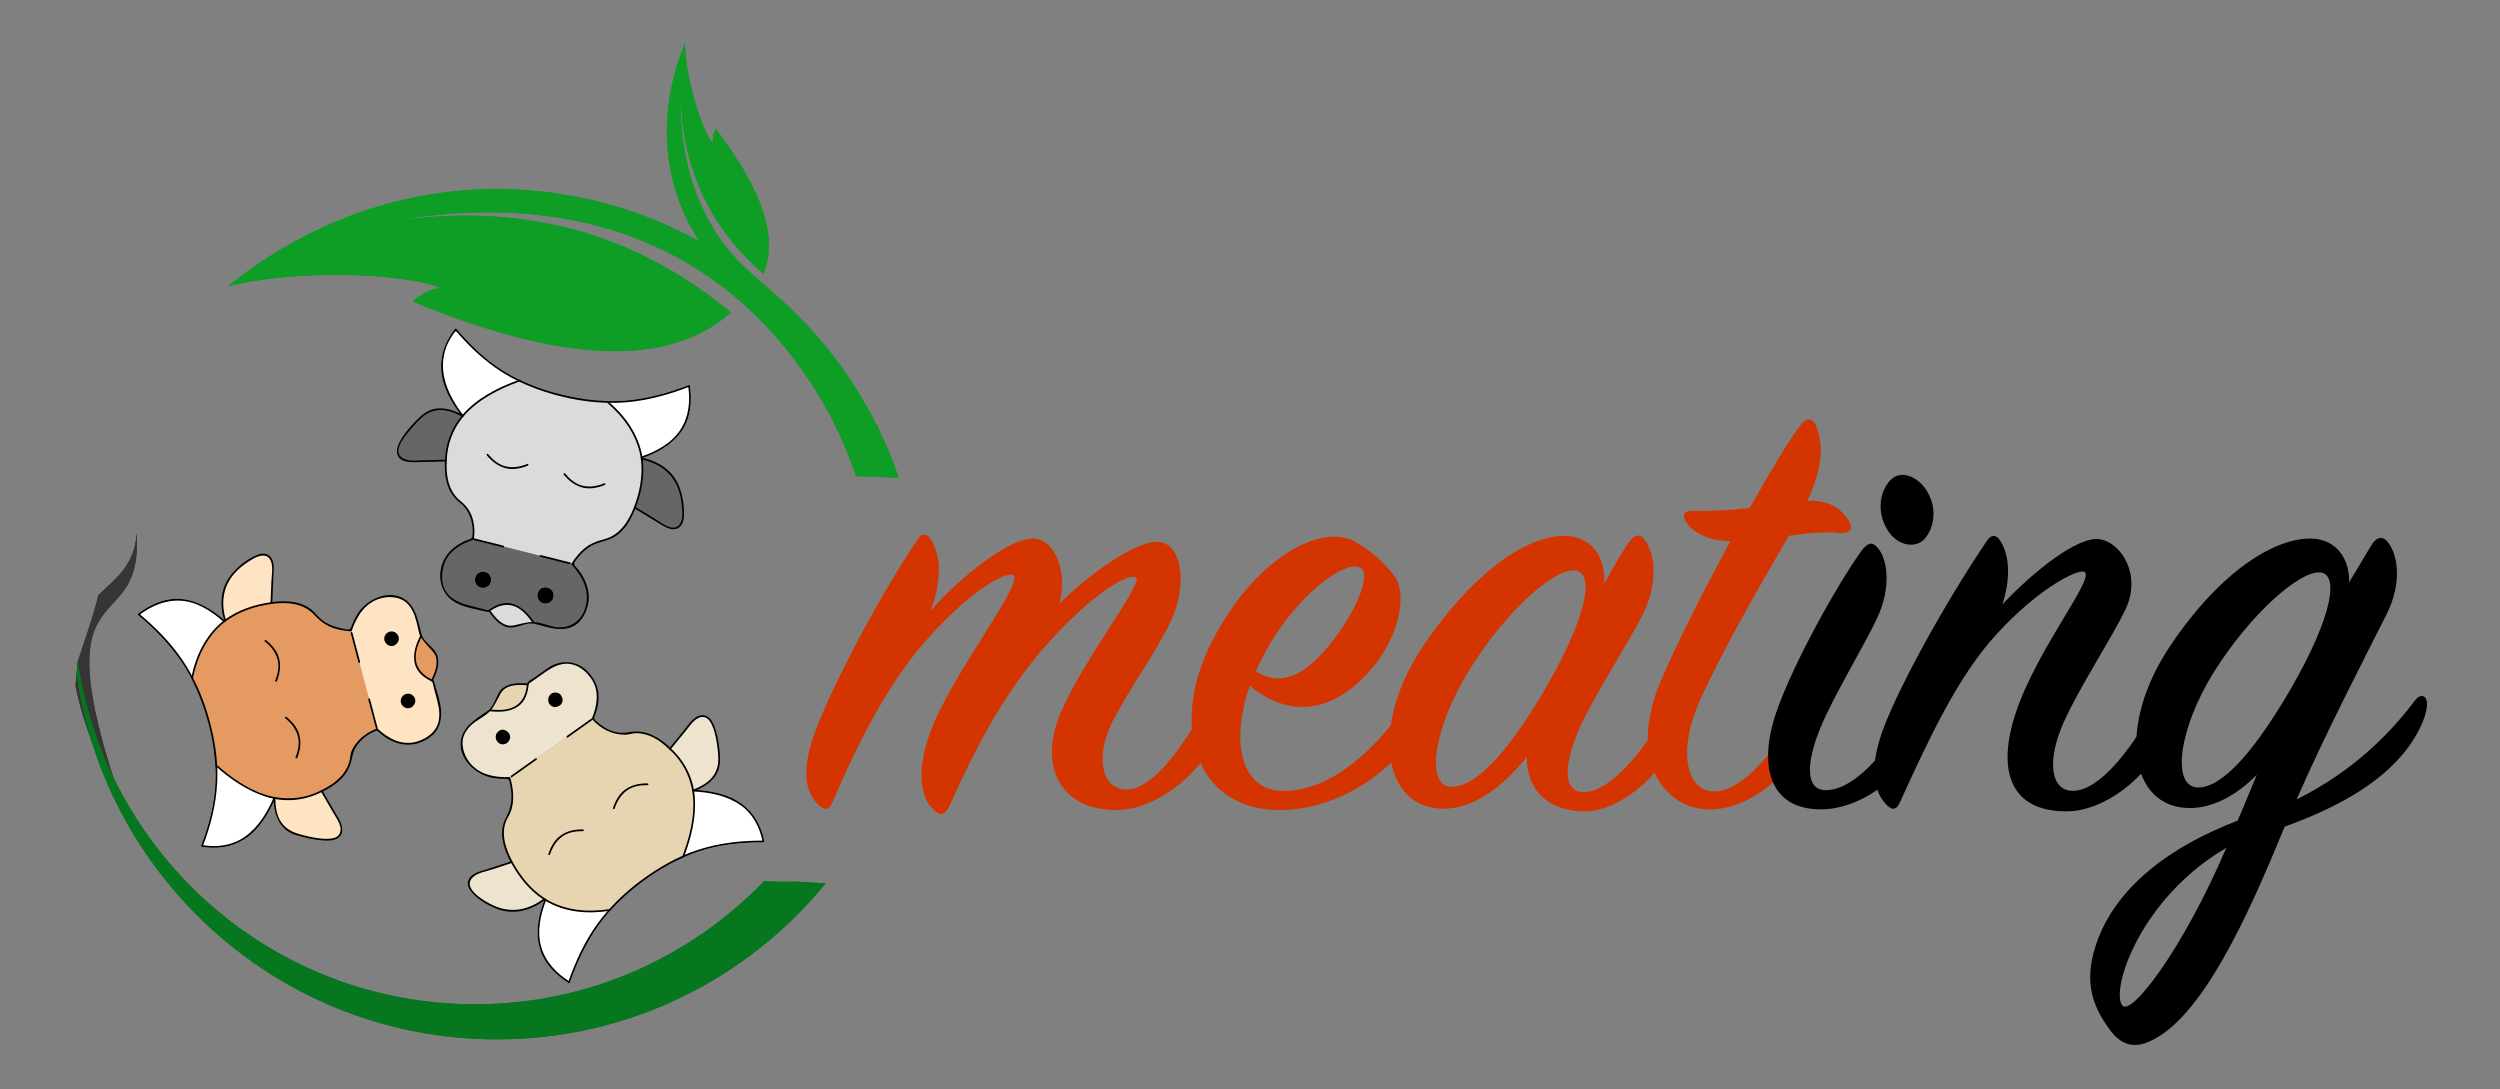 <?xml version="1.0" encoding="utf-8"?>
<!-- Generator: Adobe Illustrator 16.0.0, SVG Export Plug-In . SVG Version: 6.00 Build 0)  -->
<!DOCTYPE svg PUBLIC "-//W3C//DTD SVG 1.1//EN" "http://www.w3.org/Graphics/SVG/1.1/DTD/svg11.dtd">
<svg version="1.1" id="Layer_1" xmlns="http://www.w3.org/2000/svg" xmlns:xlink="http://www.w3.org/1999/xlink" x="0px" y="0px"
	 width="1417.32px" height="617.529px" viewBox="0 0 1417.32 617.529" enable-background="new 0 0 1417.32 617.529"
	 xml:space="preserve">
<rect x="0" y="0" width="1417.32" height="617.529" fill="#808080" stroke="none"/>
<g>
	<path fill="#373435" d="M77.512,302.109c-1.102,18.627-12.156,25.936-21.814,35.402c-0.127,0.781-0.293,1.571-0.506,2.379
		c-3.06,11.591-7.138,23.123-10.996,34.723c-0.527,4.699-0.999,9.398-1.368,14.115c3.612,19.005,13.112,45.23,31.936,82.749
		C17.062,313.564,81.501,368.138,77.512,302.109z"/>
	<path fill="#07771F" d="M467.503,500.735c-5.414-0.264-10.827-0.578-16.235-0.96c-5.979,0.297-11.999,0.094-18.062-0.255
		c-41.409,43.017-99.519,69.827-163.902,69.827c-114.464,0-209.112-84.436-225.17-194.548c-0.013,0.034-0.021,0.068-0.033,0.103
		c-0.265,2.354-0.523,4.7-0.744,7.053C59.637,499.078,160.091,589.25,281.705,589.25c75.173,0,142.272-34.477,186.401-88.48
		C467.91,500.76,467.693,500.743,467.503,500.735z"/>
	<path fill="#0E9E26" d="M249.786,163.151c-5.413,0.629-12.475,4.088-15.687,7.852c85.396,35.284,145.526,37.314,180.198,6.119
		c-55.126-45.795-119.584-62.885-193.601-51.445c96.286-17.404,180.5,7.376,235.312,85.947
		c12.406,17.728,22.303,37.314,29.258,58.253c8.082,0.382,16.167,0.714,24.253,0.917c-13.15-38.581-35.814-72.732-65.264-99.638
		c-17.095-15.84-30.439-23.837-42.895-47.053c-11.217-20.692-16.392-45.481-15.524-74.331
		c-0.166,43.135,15.524,78.266,46.959,105.398c8.557-20.241-0.459-47.528-26.965-82.039c-1.419,2.057-2.052,5.805-1.733,8.481
		c-7.283-10.342-15.36-37.791-15.764-56.936c-16.375,39.531-12.845,79.981,8.168,112.138c-25.172-13.8-51.673-22.749-78.726-26.812
		c-64.533-10.196-132.134,6.893-188.519,52.229C166.978,152.971,225.558,154.228,249.786,163.151z"/>
	<path fill="#373435" d="M77.512,302.109c-1.102,18.627-12.156,25.936-21.814,35.402c-0.127,0.781-0.293,1.571-0.506,2.379
		c-3.06,11.591-7.138,23.123-10.996,34.723c-0.527,4.699-0.999,9.398-1.368,14.115c3.612,19.005,13.112,45.23,31.936,82.749
		C17.062,313.564,81.501,368.138,77.512,302.109z"/>
	<path fill="#07771F" d="M467.503,500.735c-5.414-0.264-10.827-0.578-16.235-0.96c-5.979,0.297-11.999,0.094-18.062-0.255
		c-41.409,43.017-99.519,69.827-163.902,69.827c-114.464,0-209.112-84.436-225.17-194.548c-0.013,0.034-0.021,0.068-0.033,0.103
		c-0.265,2.354-0.523,4.7-0.744,7.053C59.637,499.078,160.091,589.25,281.705,589.25c75.173,0,142.272-34.477,186.401-88.48
		C467.91,500.76,467.693,500.743,467.503,500.735z"/>
	<path fill="#0E9E26" d="M249.786,163.151c-5.413,0.629-12.475,4.088-15.687,7.852c85.396,35.284,145.526,37.314,180.198,6.119
		c-55.126-45.795-119.584-62.885-193.601-51.445c96.286-17.404,180.5,7.376,235.312,85.947
		c12.406,17.728,22.303,37.314,29.258,58.253c8.082,0.382,16.167,0.714,24.253,0.917c-13.15-38.581-35.814-72.732-65.264-99.638
		c-17.095-15.84-30.439-23.837-42.895-47.053c-11.217-20.692-16.392-45.481-15.524-74.331
		c-0.166,43.135,15.524,78.266,46.959,105.398c8.557-20.241-0.459-47.528-26.965-82.039c-1.419,2.057-2.052,5.805-1.733,8.481
		c-7.283-10.342-15.36-37.791-15.764-56.936c-16.375,39.531-12.845,79.981,8.168,112.138c-25.172-13.8-51.673-22.749-78.726-26.812
		c-64.533-10.196-132.134,6.893-188.519,52.229C166.978,152.971,225.558,154.228,249.786,163.151z"/>
	<path fill="#0A0A0A" d="M49.601,377.613"/>
	<g>
		<g>
			<g>
				<path d="M274.991,324.187c1.232,0.313,2.192,0.999,2.859,2.057c0.649,1.104,0.819,2.294,0.501,3.577
					c-0.319,1.241-1.021,2.193-2.112,2.847c-1.109,0.654-2.277,0.833-3.518,0.519c-1.245-0.311-2.197-1.021-2.859-2.116
					c-0.65-1.096-0.825-2.277-0.51-3.514c0.318-1.283,1.037-2.257,2.129-2.91C272.577,324.025,273.741,323.876,274.991,324.187z
					 M310.381,333.084c1.245,0.314,2.206,0.998,2.863,2.065c0.663,1.096,0.824,2.286,0.505,3.569
					c-0.31,1.24-1.016,2.191-2.115,2.851c-1.102,0.654-2.27,0.833-3.515,0.514c-1.249-0.306-2.201-1.016-2.854-2.115
					c-0.65-1.097-0.824-2.27-0.511-3.511c0.319-1.283,1.033-2.256,2.134-2.915C307.971,332.927,309.14,332.773,310.381,333.084z"/>
			</g>
			<g>
				<path fill="#DBDBDB" d="M363.815,259.951c1.229,8.651-0.089,17.922-3.93,27.811c-3.999,10.474-9.73,16.617-17.184,18.436
					c-7.087,1.096-13.172,5.6-18.271,13.495l-1.377-0.34l-16.575-4.168l-21.182-5.324l-16.464-4.147l-0.663-0.161
					c1.147-7.801-0.691-14.396-5.527-19.774c-7.39-4.811-10.673-13.023-9.857-24.648c0.184-9.556,3.361-17.999,9.53-25.323
					c6.849-8.115,17.552-14.778,32.101-19.991c15.76,7.385,32.438,11.399,50.015,12.046c11.052,9.373,17.476,19.864,19.294,31.489
					c-0.391,0.127-0.777,0.25-1.172,0.382C362.986,259.798,363.395,259.874,363.815,259.951z M277.328,346.188
					c9.135-6.765,17.51-4.504,25.137,6.79c-2.728,0.194-6.344,0.884-10.848,2.056C287.117,356.215,282.35,353.266,277.328,346.188z
					 M342.749,274.465c-9.059,3.799-16.643,1.892-22.786-5.719C326.105,276.356,333.69,278.264,342.749,274.465z M299.112,263.494
					c-9.046,3.799-16.639,1.891-22.774-5.719C282.473,265.385,290.066,267.293,299.112,263.494z"/>
			</g>
			<g>
				<path fill="#666666" d="M359.885,287.76c3.841-9.888,5.158-19.159,3.93-27.811c13.049,2.687,20.637,10.461,22.787,23.327
					c2.214,13.266-0.697,18.407-8.753,15.416L359.885,287.76z M302.464,352.978c-7.627-11.294-16.001-13.555-25.137-6.79
					c-0.145,0.119-0.313,0.237-0.501,0.344l-13.992-3.518c-9.946-3.438-14.056-10.135-12.335-20.085
					c1.487-8.38,7.376-14.175,17.671-17.379l0.663,0.161l16.464,4.147l21.182,5.324l16.575,4.168l1.377,0.34
					c8.735,9.355,11.039,18.517,6.913,27.474c-3.472,7.491-9.573,10.312-18.283,8.473L302.464,352.978z M262.316,235.804
					c-6.169,7.324-9.348,15.768-9.53,25.323l-20.238,0.455c-11.179-1.64-9.046-10.154,6.42-25.52
					C245.273,230.701,253.062,230.616,262.316,235.804z M310.381,333.084c-1.24-0.311-2.409-0.156-3.492,0.458
					c-1.102,0.659-1.814,1.632-2.134,2.915c-0.313,1.241-0.14,2.414,0.511,3.511c0.654,1.1,1.605,1.81,2.854,2.115
					c1.245,0.319,2.414,0.141,3.515-0.514c1.1-0.659,1.806-1.61,2.116-2.851c0.318-1.283,0.156-2.474-0.506-3.569
					C312.586,334.082,311.626,333.398,310.381,333.084z M274.991,324.187c-1.25-0.311-2.414-0.162-3.51,0.459
					c-1.092,0.653-1.811,1.627-2.129,2.91c-0.314,1.236-0.141,2.418,0.51,3.514c0.663,1.096,1.614,1.806,2.859,2.116
					c1.24,0.313,2.408,0.136,3.518-0.519c1.092-0.653,1.793-1.605,2.112-2.847c0.317-1.283,0.147-2.473-0.501-3.577
					C277.183,325.185,276.223,324.501,274.991,324.187z"/>
			</g>
			<g>
				<path fill="#FFFFFF" d="M294.417,215.812c-14.549,5.213-25.252,11.876-32.101,19.991c-14.285-18.254-15.589-34.63-3.936-49.126
					C269.535,200.023,281.555,209.737,294.417,215.812z M363.726,259.348c-1.818-11.625-8.243-22.116-19.294-31.489
					c14.196,0.463,29.603-2.571,46.216-9.093C393.698,238.706,384.729,252.234,363.726,259.348z"/>
				<g>
					<path fill="#FEE4C2" d="M294.284,215.331c-9.996,3.621-19.739,8.324-27.75,15.425c-0.831,0.736-1.622,1.515-2.401,2.305
						c-0.303,0.311-0.602,0.626-0.896,0.945c-0.865,0.927-0.625,1.386-1.682-0.014c-2.016-2.666-3.816-5.487-5.424-8.416
						c-2.896-5.279-4.812-11.105-5.091-17.143c-0.245-5.302,1.155-10.49,3.571-15.176c0.568-1.102,1.227-2.154,1.902-3.192
						c0.42-0.646,0.876-1.268,1.332-1.888c0.846-1.153,1.501,0.409,1.981,0.968c2.148,2.491,4.404,4.887,6.729,7.214
						c8.05,8.066,17.312,14.963,27.608,19.885c0.579,0.277,1.086-0.585,0.505-0.863c-14.111-6.746-25.925-17.153-35.935-29.057
						c-0.161-0.192-0.548-0.202-0.707,0c-5.379,6.812-8.509,14.75-7.907,23.508c0.674,9.803,5.971,18.737,11.841,26.325
						c0.158,0.205,0.545,0.188,0.707,0c8.304-9.693,20.068-15.583,31.88-19.863C295.151,216.077,294.892,215.11,294.284,215.331z"/>
					<path fill="#FEE4C2" d="M364.208,259.215c-2.114-12.831-9.711-23.382-19.423-31.71c-0.118,0.285-0.235,0.569-0.354,0.854
						c15.938,0.446,31.574-3.36,46.349-9.111c-0.205-0.116-0.41-0.231-0.615-0.349c1.243,8.479,0.443,17.123-4.236,24.481
						c-5.014,7.884-13.75,12.528-22.335,15.485c-0.606,0.208-0.347,1.175,0.266,0.964c8.801-3.031,17.228-7.67,22.624-15.478
						c5.197-7.52,5.938-16.911,4.646-25.72c-0.037-0.251-0.384-0.439-0.615-0.349c-14.696,5.72-30.229,9.52-46.083,9.075
						c-0.417-0.012-0.688,0.565-0.354,0.854c9.597,8.229,17.076,18.59,19.166,31.27
						C363.348,260.116,364.312,259.845,364.208,259.215z"/>
				</g>
			</g>
			<g>
				<g>
					<path d="M363.682,260.433c8.546,1.833,15.841,6.253,19.789,14.262c2.12,4.301,2.937,9.232,3.279,13.97
						c0.221,3.051,0.367,7.624-2.431,9.651c-3.753,2.72-9.255-1.902-12.3-3.755c-3.961-2.411-7.921-4.821-11.882-7.231
						c-0.298-0.182-0.621,0.007-0.734,0.299c-3.105,7.961-8.081,15.809-16.833,18.087c-3.708,0.966-6.835,1.977-10,4.248
						c-3.486,2.503-6.226,5.919-8.568,9.477c-0.127,0.191-0.068,0.446,0.077,0.605c6.538,7.134,10.909,15.976,7.368,25.608
						c-2.932,7.976-10.362,11.483-18.499,9.441c-3.906-0.98-8.314-2.915-12.359-2.423c-1.837,0.225-3.654,0.6-5.461,0.995
						c-2.315,0.506-4.536,1.391-6.931,0.973c-4.496-0.785-7.949-5.266-10.437-8.703c-0.15-0.208-0.443-0.344-0.685-0.18
						c-0.71,0.488-2.489-0.303-3.464-0.548c-2.291-0.575-4.583-1.151-6.874-1.728c-4.547-1.145-8.812-2.567-12.228-6.01
						c-4.659-4.697-4.627-12.131-2.562-18.004c2.53-7.191,9.478-11.226,16.355-13.434c0.234-0.075,0.336-0.25,0.366-0.481
						c0.562-4.188,0.367-8.302-0.979-12.323c-1.294-3.866-3.589-6.782-6.695-9.272c-6.843-5.488-8.225-14.576-7.711-22.828
						c0.018-0.268-0.24-0.506-0.5-0.5c-4.274,0.097-8.551,0.192-12.826,0.288c-4.039,0.091-9.274,1.053-12.616-1.87
						c-4.945-4.324,3.785-13.721,6.396-16.726c3.443-3.966,6.938-7.933,12.162-9.378c5.528-1.529,11.359,0.67,16.164,3.293
						c0.532,0.291,0.938-0.354,0.605-0.785c-8.484-10.968-14.756-24.561-9.767-38.404c1.064-2.952,2.68-5.686,4.483-8.241
						c0.688-0.978,0.984-1.361,1.84-0.357c0.595,0.698,1.202,1.385,1.81,2.072c1.387,1.566,2.823,3.09,4.281,4.591
						c4.721,4.862,9.875,9.296,15.39,13.232c11.277,8.049,24.506,13.226,37.902,16.502c13.429,3.283,27.657,4.563,41.39,2.686
						c10.582-1.447,20.842-4.415,30.781-8.283c-0.205-0.116-0.41-0.231-0.614-0.349c1.242,8.479,0.442,17.123-4.237,24.481
						c-5.013,7.884-13.75,12.528-22.335,15.485c-0.606,0.208-0.346,1.175,0.266,0.964c8.801-3.031,17.228-7.67,22.624-15.478
						c5.197-7.52,5.938-16.911,4.646-25.72c-0.037-0.251-0.383-0.439-0.615-0.349c-11.705,4.555-23.885,7.882-36.44,8.865
						c-12.047,0.943-24.36-0.618-36.061-3.479c-11.496-2.811-22.798-7.219-32.833-13.526c-10.098-6.348-18.798-14.724-26.446-23.818
						c-0.161-0.191-0.548-0.202-0.707,0c-5.379,6.812-8.509,14.75-7.907,23.508c0.674,9.804,5.972,18.737,11.841,26.325
						c0.202-0.262,0.404-0.522,0.606-0.785c-4.565-2.492-9.506-4.287-14.776-3.785c-5.294,0.506-8.974,3.808-12.464,7.496
						c-3.339,3.531-6.633,7.347-8.864,11.695c-1.122,2.187-2.006,4.89-1.025,7.284c1.709,4.175,7.234,4.017,10.949,3.934
						c5.466-0.123,10.932-0.246,16.397-0.368c-0.167-0.167-0.333-0.333-0.5-0.5c-0.347,5.573,0.109,11.141,2.417,16.282
						c0.932,2.075,2.272,3.938,3.812,5.601c0.713,0.771,1.519,1.481,2.355,2.114c1.69,1.277,2.917,2.736,4.037,4.529
						c1.79,2.865,2.7,6.168,3.016,9.506c0.148,1.575,0.076,3.165-0.052,4.738c-0.148,1.839-2.157,1.919-3.605,2.544
						c-4.731,2.04-8.903,4.976-11.67,9.391c-4.872,7.774-3.959,18.673,3.5,24.334c5.491,4.169,13.383,5.032,19.889,6.668
						c0.756,0.19,0.89,0.27,1.596-0.216c-0.228-0.06-0.456-0.12-0.684-0.179c2.755,3.807,6.603,8.717,11.682,9.27
						c4.869,0.53,9.865-3.226,14.677-2.018c7.225,1.812,15.398,5.036,22.432,0.964c4.291-2.485,6.717-7.54,7.741-12.2
						c1.212-5.516-0.379-11.062-3.112-15.857c-0.729-1.279-1.582-2.511-2.486-3.671c-1.038-1.334-3.153-2.735-1.996-4.424
						c2.13-3.109,4.752-5.889,7.815-8.089c4.503-3.231,10.031-3.266,14.701-6.038c6.006-3.564,9.565-10.19,12.019-16.482
						c-0.244,0.1-0.488,0.199-0.733,0.299c4.599,2.799,9.199,5.598,13.798,8.396c3.495,2.128,8.535,5.555,12.263,1.859
						c2.237-2.217,2.194-6.224,2.095-9.103c-0.174-4.974-1.191-10.03-3.189-14.591c-3.75-8.558-11.798-13.388-20.65-15.286
						C363.319,259.333,363.052,260.297,363.682,260.433L363.682,260.433z"/>
					<path d="M344.078,228.212c9.597,8.229,17.076,18.59,19.166,31.27c0.104,0.635,1.068,0.365,0.964-0.267
						c-2.114-12.83-9.711-23.382-19.423-31.71C344.299,227.087,343.588,227.792,344.078,228.212L344.078,228.212z"/>
					<path d="M342.616,273.983c-3.939,1.59-8.021,2.38-12.221,1.418c-4.128-0.946-7.445-3.834-10.08-7.009
						c-0.412-0.497-1.116,0.215-0.707,0.707c2.823,3.401,6.208,6.087,10.521,7.266c4.253,1.163,8.764,0.191,12.752-1.418
						C343.472,274.709,343.215,273.742,342.616,273.983L342.616,273.983z"/>
					<path d="M298.979,263.012c-3.938,1.591-8.017,2.38-12.213,1.418c-4.127-0.945-7.443-3.833-10.075-7.01
						c-0.412-0.497-1.115,0.214-0.707,0.707c2.82,3.403,6.205,6.087,10.517,7.267c4.251,1.163,8.759,0.191,12.744-1.419
						C299.834,263.738,299.577,262.77,298.979,263.012L298.979,263.012z"/>
					<path d="M268.701,306.194c5.488,1.382,10.977,2.765,16.464,4.146c0.625,0.158,0.892-0.807,0.267-0.964
						c-5.488-1.382-10.977-2.765-16.465-4.146C268.341,305.072,268.076,306.037,268.701,306.194L268.701,306.194z"/>
					<path d="M306.347,315.665c5.524,1.391,11.05,2.779,16.575,4.168c0.625,0.158,0.891-0.807,0.266-0.964
						c-5.525-1.39-11.05-2.779-16.575-4.168C305.987,314.543,305.722,315.508,306.347,315.665L306.347,315.665z"/>
					<path d="M277.58,346.619c3.787-2.724,8.058-4.476,12.749-3.326c5.092,1.248,8.875,5.834,11.704,9.938
						c0.363,0.526,1.23,0.027,0.863-0.505c-3.093-4.488-6.907-8.805-12.301-10.396c-4.806-1.418-9.657,0.649-13.521,3.427
						C276.557,346.128,277.055,346.997,277.58,346.619L277.58,346.619z"/>
					<path d="M261.962,235.45c-6.099,7.375-9.406,16.108-9.677,25.678c-0.018,0.646,0.982,0.645,1,0
						c0.262-9.29,3.461-17.809,9.384-24.971C263.077,235.665,262.374,234.953,261.962,235.45L261.962,235.45z"/>
					<path d="M294.284,215.331c-11.972,4.336-23.907,10.295-32.322,20.12c-0.417,0.487,0.287,1.198,0.707,0.707
						c8.304-9.693,20.068-15.583,31.88-19.863C295.151,216.077,294.892,215.11,294.284,215.331L294.284,215.331z"/>
					<path d="M363.315,259.951c1.255,9.478-0.532,18.811-3.912,27.677c-0.229,0.604,0.737,0.862,0.964,0.267
						c3.41-8.944,5.215-18.382,3.948-27.942C364.231,259.321,363.23,259.313,363.315,259.951L363.315,259.951z"/>
				</g>
			</g>
		</g>
	</g>
	<g>
		<g>
			<g>
				<path d="M217.464,363.251c-0.326-1.231-0.187-2.404,0.422-3.501c0.642-1.108,1.602-1.827,2.871-2.167
					c1.254-0.327,2.423-0.17,3.527,0.477c1.104,0.646,1.823,1.585,2.154,2.82c0.328,1.241,0.174,2.414-0.477,3.527
					c-0.646,1.104-1.589,1.827-2.816,2.15c-1.283,0.34-2.47,0.178-3.574-0.463C218.497,365.439,217.8,364.496,217.464,363.251z
					 M226.803,398.544c-0.327-1.24-0.184-2.414,0.42-3.51c0.646-1.104,1.605-1.827,2.881-2.167c1.235-0.323,2.409-0.17,3.518,0.477
					c1.109,0.646,1.836,1.58,2.146,2.825c0.34,1.241,0.174,2.409-0.468,3.515c-0.638,1.113-1.585,1.836-2.825,2.163
					c-1.275,0.331-2.464,0.178-3.578-0.459C227.832,400.736,227.13,399.784,226.803,398.544z"/>
				<g>
					<path fill="#FEE4C2" d="M217.946,363.119c-0.969-4.754,5.196-7.165,7.681-2.973c1.199,2.021,0.109,4.503-1.752,5.604
						C221.456,367.185,218.718,365.511,217.946,363.119c-0.197-0.611-1.163-0.35-0.964,0.266c2.043,6.335,11.251,3.892,9.938-2.637
						c-0.579-2.877-3.679-4.167-6.295-3.646c-2.9,0.577-4.182,3.635-3.642,6.282C217.11,364.016,218.074,363.748,217.946,363.119z"
						/>
					<path fill="#FEE4C2" d="M227.285,398.41c-0.959-4.742,5.207-7.197,7.686-2.98c1.188,2.021,0.103,4.508-1.756,5.606
						C230.796,402.468,228.048,400.813,227.285,398.41c-0.194-0.611-1.16-0.351-0.964,0.267c2.011,6.339,11.286,3.875,9.929-2.642
						c-0.598-2.872-3.635-4.176-6.278-3.649c-2.91,0.577-4.188,3.635-3.65,6.291C226.449,399.308,227.413,399.04,227.285,398.41z"/>
				</g>
			</g>
			<g>
				<path fill="#E59A62" d="M108.907,384.377c2.834-14.208,8.915-24.933,18.232-32.165c0.289,0.319,0.573,0.608,0.879,0.885
					c-0.137-0.399-0.264-0.808-0.378-1.249c6.964-5.235,15.699-8.558,26.216-9.978c11.094-1.572,19.244,0.463,24.443,6.11
					c4.398,5.668,11.277,8.821,20.654,9.467l0.357,1.364l4.372,16.523l5.592,21.117l4.351,16.41l0.166,0.654
					c-7.389,2.77-12.267,7.58-14.629,14.412c-0.637,8.792-6.237,15.636-16.805,20.544c-8.455,4.461-17.382,5.766-26.769,3.926
					c-10.423-2.086-21.436-8.226-33.031-18.423C121.399,416.601,116.849,400.068,108.907,384.377z M244.929,385.847
					c-10.347-4.721-12.42-13.15-6.229-25.281c1.508,2.294,3.858,5.125,7.062,8.49C248.949,372.425,248.677,378.021,244.929,385.847z
					 M162.02,406.786c7.699,6.084,9.7,13.652,6.016,22.702C171.72,420.438,169.718,412.871,162.02,406.786z M150.509,363.294
					c7.699,6.08,9.705,13.656,6.005,22.706C160.213,376.95,158.208,369.374,150.509,363.294z"/>
			</g>
			<g>
				<path fill="#FEE4C2" d="M153.857,341.871c-10.517,1.419-19.252,4.742-26.216,9.978c-3.986-12.68-0.863-23.09,9.348-31.218
					c10.554-8.332,16.478-8.264,17.739,0.227L153.857,341.871z M238.7,360.566c-6.19,12.131-4.117,20.561,6.229,25.281
					c0.174,0.067,0.349,0.161,0.53,0.264l3.696,13.949c1.814,10.372-2.056,17.204-11.604,20.518
					c-8.053,2.753-15.969,0.399-23.761-7.062l-0.166-0.654l-4.351-16.41l-5.592-21.117l-4.372-16.523l-0.357-1.364
					c3.952-12.173,10.856-18.623,20.692-19.354c8.233-0.582,13.651,3.395,16.256,11.913L238.7,360.566z M155.591,452.398
					c9.387,1.84,18.313,0.536,26.769-3.926l10.188,17.501c3.974,10.576-4.512,12.819-25.438,6.729
					C159.351,469.757,155.51,462.991,155.591,452.398z M217.464,363.251c0.336,1.245,1.033,2.188,2.107,2.843
					c1.104,0.642,2.291,0.803,3.574,0.463c1.228-0.323,2.171-1.045,2.816-2.15c0.65-1.113,0.804-2.286,0.477-3.527
					c-0.331-1.235-1.049-2.175-2.154-2.82c-1.104-0.646-2.272-0.804-3.527-0.477c-1.271,0.34-2.229,1.059-2.871,2.167
					C217.277,360.847,217.137,362.019,217.464,363.251z M226.803,398.544c0.326,1.24,1.027,2.192,2.095,2.843
					c1.113,0.637,2.303,0.79,3.578,0.459c1.24-0.327,2.188-1.05,2.826-2.163c0.642-1.104,0.807-2.273,0.467-3.515
					c-0.311-1.245-1.037-2.18-2.146-2.826c-1.108-0.646-2.282-0.799-3.518-0.476c-1.274,0.34-2.235,1.062-2.881,2.167
					C226.621,396.13,226.476,397.303,226.803,398.544z"/>
			</g>
			<g>
				<path fill="#FFFFFF" d="M122.559,433.975c11.596,10.198,22.608,16.337,33.031,18.423c-9.071,21.326-22.766,30.393-41.092,27.206
					C120.779,463.383,123.469,448.172,122.559,433.975z M127.14,352.212c-9.318,7.232-15.398,17.956-18.232,32.165
					c-6.467-12.648-16.579-24.669-30.316-36.052C94.563,336.02,110.751,337.316,127.14,352.212z"/>
				<g>
					<path fill="#FEE4C2" d="M122.206,434.329c9.6,8.38,20.584,15.915,33.252,18.553c-0.1-0.245-0.199-0.489-0.299-0.734
						c-3.72,8.633-8.777,17.029-16.655,22.455c-7.027,4.84-15.599,5.899-23.872,4.521c0.117,0.205,0.233,0.41,0.35,0.615
						c5.597-14.598,9.008-30.065,8.078-45.762c-0.038-0.641-1.038-0.646-1,0c0.925,15.614-2.476,30.976-8.042,45.497
						c-0.092,0.236,0.098,0.573,0.349,0.615c8.443,1.405,16.855,0.343,24.159-4.303c8.329-5.297,13.683-14.279,17.497-23.133
						c0.119-0.275,0.048-0.663-0.299-0.733c-12.5-2.603-23.34-10.027-32.812-18.296
						C122.429,433.199,121.719,433.904,122.206,434.329z"/>
					<path fill="#FEE4C2" d="M126.786,351.859c-10.22,8.062-15.79,19.84-18.361,32.385c0.305-0.04,0.609-0.08,0.914-0.12
						c-7.317-14.161-18.218-26.007-30.394-36.152c-0.034,0.262-0.067,0.522-0.101,0.784c6.867-5.202,14.746-8.696,23.503-8.215
						c9.347,0.516,17.675,5.96,24.438,12.025c0.479,0.429,1.188-0.276,0.707-0.707c-6.929-6.214-14.993-11.27-24.421-12.26
						c-9.06-0.952-17.667,2.939-24.733,8.294c-0.232,0.177-0.374,0.559-0.101,0.785c12.115,10.096,22.956,21.859,30.238,35.95
						c0.192,0.375,0.828,0.301,0.914-0.12c2.541-12.397,8.004-23.977,18.104-31.943C128,352.167,127.287,351.464,126.786,351.859z"
						/>
				</g>
			</g>
			<g>
				<g>
					<path d="M128.123,351.714c-2.717-8.938-2.056-17.967,3.854-25.469c2.929-3.718,6.871-6.702,10.914-9.101
						c2.85-1.692,7.422-3.736,9.901-0.41c2.471,3.312,1.238,8.896,1.082,12.669c-0.172,4.156-0.344,8.312-0.517,12.467
						c-0.01,0.246,0.237,0.535,0.5,0.5c8.516-1.142,17.819-0.633,24.091,5.963c2.724,2.865,5.219,5.16,8.875,6.836
						c3.801,1.742,7.994,2.456,12.132,2.777c0.229,0.018,0.416-0.167,0.482-0.367c2.711-8.138,7.464-15.805,16.144-18.297
						c3.926-1.128,8.405-1.101,12.145,0.631c3.873,1.793,6.125,5.657,7.474,9.527c0.704,2.018,1.138,4.155,1.685,6.218
						c0.473,1.784,0.676,4.104,1.722,5.659c1.109,1.651,2.401,3.185,3.698,4.689c1.585,1.843,3.64,3.471,4.589,5.757
						c1.821,4.384-0.549,9.882-2.395,13.83c-0.108,0.232-0.081,0.555,0.18,0.684c0.708,0.352,0.842,2.005,1.078,2.897
						c0.563,2.127,1.126,4.253,1.69,6.379c1.135,4.283,2.122,8.312,1.316,12.809c-1.129,6.292-6.311,10.107-12.073,11.968
						c-8.461,2.732-16.462-1.471-22.542-7.169c-0.121-0.112-0.321-0.192-0.486-0.128c-3.613,1.401-6.885,3.316-9.654,6.045
						c-2.363,2.329-5.103,6.078-5.396,9.474c-0.817,9.462-8.489,15.688-16.503,19.487c-0.247,0.117-0.309,0.465-0.179,0.685
						c2.39,4.104,4.778,8.209,7.169,12.313c1.933,3.321,5.67,8.172,3.125,12.114c-1.416,2.193-4.827,2.363-7.129,2.389
						c-4.586,0.053-9.197-1.042-13.615-2.156c-4.894-1.235-9.08-2.946-12.031-7.232c-2.735-3.974-3.349-9.055-3.356-13.754
						c-0.001-0.462-0.726-0.729-0.932-0.252c-3.72,8.633-8.777,17.029-16.655,22.455c-7.027,4.84-15.599,5.898-23.872,4.521
						c0.117,0.205,0.233,0.41,0.35,0.615c4.525-11.805,7.615-24.128,8.179-36.792c0.542-12.164-1.542-24.579-4.885-36.24
						c-3.274-11.424-8.144-22.574-14.799-32.436c-6.733-9.979-15.313-18.616-24.532-26.298c-0.034,0.262-0.067,0.522-0.101,0.784
						c6.867-5.202,14.746-8.696,23.503-8.215c9.347,0.516,17.675,5.96,24.438,12.025c0.479,0.429,1.188-0.276,0.707-0.707
						c-6.929-6.214-14.993-11.27-24.421-12.26c-9.06-0.952-17.667,2.939-24.733,8.294c-0.232,0.177-0.374,0.559-0.101,0.785
						c9.183,7.651,17.595,16.219,24.375,26.096c6.694,9.752,11.37,20.886,14.698,32.197c3.41,11.59,5.275,23.883,4.849,35.975
						c-0.443,12.542-3.67,24.858-8.143,36.526c-0.092,0.235,0.098,0.573,0.349,0.615c8.443,1.405,16.855,0.343,24.159-4.303
						c8.329-5.297,13.683-14.279,17.497-23.133c-0.312-0.084-0.621-0.168-0.933-0.252c0.016,8.994,3.3,18.317,12.763,21.041
						c5.104,1.469,10.357,2.73,15.676,3.061c2.731,0.169,6.256,0.115,8.501-1.722c3.658-2.993,1.522-8.068-0.415-11.397
						c-2.941-5.054-5.883-10.106-8.825-15.159c-0.06,0.228-0.12,0.456-0.179,0.684c5.043-2.391,9.688-5.48,13.072-9.985
						c1.365-1.819,2.347-3.894,3.058-6.045c0.956-2.89,1.038-5.67,2.509-8.432c1.338-2.513,3.258-4.64,5.445-6.438
						c1.217-1.001,2.587-1.812,3.971-2.556c0.824-0.442,1.69-0.815,2.553-1.175c0.826-0.343,2.509,1.635,3.061,2.085
						c4.596,3.749,10.183,6.106,16.169,5.783c4.867-0.263,9.928-2.53,13.378-5.962c3.181-3.165,4.304-7.619,4.258-11.983
						c-0.062-6.104-2.587-12.353-4.136-18.196c-0.093-0.35-0.479-0.44-0.767-0.583c0.06,0.229,0.119,0.456,0.179,0.685
						c2.116-4.528,4.353-10.131,2.298-15.076c-1.827-4.396-7.474-6.805-8.72-11.511c-1.882-7.107-2.994-15.646-9.729-19.928
						c-8.083-5.138-19.244-0.715-24.77,6.04c-1.614,1.974-2.868,4.215-3.955,6.512c-0.562,1.188-1.037,2.421-1.492,3.654
						c-0.732,1.985-3.871,0.748-5.536,0.425c-3-0.584-5.888-1.645-8.551-3.14c-2.712-1.522-4.571-3.681-6.669-5.888
						c-6.211-6.532-16.034-6.938-24.381-5.818c0.167,0.167,0.333,0.333,0.5,0.5c0.205-4.94,0.41-9.882,0.614-14.824
						c0.173-4.173,1.188-10.092-3.246-12.561c-2.72-1.514-6.272,0.153-8.708,1.439c-4.629,2.443-8.953,6.063-12.188,10.169
						c-5.921,7.517-6.372,17.004-3.671,25.885C127.346,352.595,128.312,352.333,128.123,351.714L128.123,351.714z"/>
					<path d="M127.894,352.279c7.674-5.67,16.72-8.607,26.096-9.926c0.636-0.089,0.365-1.054-0.266-0.964
						c-9.456,1.33-18.599,4.31-26.335,10.026C126.876,351.794,127.374,352.663,127.894,352.279L127.894,352.279z"/>
					<path d="M122.206,434.329c8.432,7.359,17.802,13.926,28.557,17.351c10.669,3.397,21.928,2.336,31.85-2.774
						c0.573-0.295,0.067-1.158-0.505-0.862c-10.021,5.161-21.05,5.867-31.756,2.458c-10.295-3.279-19.386-9.85-27.438-16.878
						C122.429,433.199,121.719,433.904,122.206,434.329L122.206,434.329z"/>
					<path d="M214.109,412.729c-1.45-5.47-2.9-10.94-4.352-16.41c-0.165-0.623-1.129-0.358-0.964,0.266
						c1.45,5.471,2.9,10.94,4.352,16.41C213.31,413.618,214.274,413.354,214.109,412.729L214.109,412.729z"/>
					<path d="M204.167,375.203c-1.457-5.508-2.915-11.017-4.372-16.523c-0.165-0.623-1.129-0.358-0.964,0.266
						c1.457,5.508,2.915,11.017,4.372,16.524C203.367,376.091,204.332,375.827,204.167,375.203L204.167,375.203z"/>
					<path d="M161.666,407.14c3.302,2.682,5.957,5.874,7.148,10.019c1.167,4.062,0.24,8.363-1.26,12.197
						c-0.235,0.601,0.731,0.859,0.964,0.266c1.612-4.12,2.315-8.38,1.261-12.729c-1.038-4.277-4.074-7.753-7.405-10.459
						C161.877,406.03,161.165,406.733,161.666,407.14L161.666,407.14z"/>
					<path d="M245.182,385.416c-4.22-1.99-7.831-4.899-9.086-9.562c-1.361-5.056,0.812-10.58,3.035-15.034
						c0.287-0.575-0.574-1.082-0.862-0.505c-2.435,4.875-4.365,10.316-3.138,15.805c1.094,4.885,5.243,8.131,9.546,10.16
						C245.257,386.552,245.765,385.69,245.182,385.416L245.182,385.416z"/>
					<path d="M109.389,384.51c2.541-12.398,8.004-23.978,18.104-31.944c0.506-0.399-0.207-1.103-0.707-0.707
						c-10.22,8.062-15.79,19.84-18.361,32.385C108.296,384.874,109.26,385.142,109.389,384.51L109.389,384.51z"/>
					<path d="M150.155,363.647c3.303,2.681,5.958,5.873,7.148,10.019c1.167,4.066,0.233,8.368-1.273,12.201
						c-0.236,0.602,0.731,0.859,0.964,0.266c1.62-4.119,2.327-8.381,1.273-12.731c-1.037-4.278-4.073-7.754-7.406-10.46
						C150.366,362.538,149.654,363.241,150.155,363.647L150.155,363.647z"/>
				</g>
			</g>
		</g>
	</g>
	<g>
		<g>
			<g>
				<path d="M314.034,401.348c-1.258-0.213-2.276-0.858-3.046-1.935c-0.739-1.041-0.999-2.2-0.791-3.458
					c0.217-1.262,0.847-2.265,1.888-3.013c1.045-0.744,2.196-1.002,3.458-0.799c1.271,0.212,2.269,0.846,3.008,1.887
					c0.769,1.079,1.045,2.252,0.837,3.51c-0.233,1.232-0.879,2.219-1.925,2.967C316.419,401.246,315.279,401.534,314.034,401.348z
					 M287.725,421.671c-1.045,0.743-2.188,1.015-3.43,0.841c-1.258-0.217-2.272-0.854-3.038-1.935
					c-0.752-1.045-1.011-2.2-0.794-3.467c0.208-1.258,0.838-2.269,1.883-3.008c1.045-0.744,2.204-1.003,3.458-0.795
					c1.271,0.212,2.272,0.846,3.013,1.891c0.772,1.071,1.045,2.239,0.824,3.501C289.412,419.933,288.766,420.919,287.725,421.671z"
					/>
				<g>
					<path fill="#FEE4C2" d="M314.167,400.866c-5.478-1.229-3.875-9.372,1.771-8.123c1.926,0.426,3.01,2.438,3.01,4.265
						c0,2.562-2.66,4.038-4.913,3.841c-0.643-0.056-0.637,0.944,0,1c2.637,0.23,5.537-1.474,5.854-4.308
						c0.316-2.835-1.434-5.264-4.212-5.878c-2.835-0.627-5.365,1.514-5.96,4.161c-0.64,2.839,1.531,5.411,4.186,6.007
						C314.529,401.971,314.797,401.008,314.167,400.866z"/>
					<path fill="#FEE4C2" d="M287.472,421.239c-4.941,3.098-9.143-4.044-4.343-7.036c2.018-1.257,4.415-0.051,5.557,1.713
						c1.217,1.882,0.265,4.141-1.314,5.4c-0.504,0.402,0.208,1.105,0.707,0.707c5.146-4.108-0.403-11.832-5.984-8.353
						c-2.468,1.538-2.703,4.88-1.268,7.158c1.575,2.5,4.821,2.732,7.151,1.271C288.522,421.761,288.021,420.895,287.472,421.239z"/>
				</g>
			</g>
			<g>
				<path fill="#E7D5B1" d="M308.669,509.764c-7.359-4.678-13.538-11.68-18.568-21.028c-5.379-9.836-6.34-18.181-2.886-25.035
					c3.761-6.098,4.287-13.655,1.585-22.66l1.151-0.819l13.932-9.909l17.796-12.666l13.822-9.841l0.564-0.392
					c5.197,5.933,11.409,8.805,18.636,8.617c8.455-2.498,16.834,0.336,25.138,8.498c7.164,6.349,11.526,14.234,13.104,23.671
					c1.721,10.495-0.153,22.957-5.613,37.404c-15.856,7.206-29.726,17.285-41.623,30.244c-14.298,2.346-26.479,0.425-36.523-5.753
					c0.204-0.374,0.37-0.756,0.514-1.13C309.373,509.233,309.033,509.5,308.669,509.764z M299.192,388.014
					c-0.77,11.34-7.924,16.248-21.465,14.718c1.619-2.213,3.44-5.409,5.473-9.585C285.23,388.975,290.559,387.258,299.192,388.014z
					 M311.337,484.321c2.979-9.348,9.355-13.877,19.133-13.614C320.692,470.444,314.314,474.974,311.337,484.321z M347.988,458.237
					c2.982-9.335,9.36-13.881,19.143-13.614C357.348,444.355,350.97,448.902,347.988,458.237z"/>
			</g>
			<g>
				<path fill="#EDE3CE" d="M290.1,488.736c5.03,9.348,11.208,16.351,18.568,21.028c-10.471,8.188-21.305,8.932-32.519,2.227
					c-11.516-6.942-13.521-12.505-6.029-16.673L290.1,488.736z M277.727,402.732c13.542,1.53,20.695-3.378,21.465-14.718
					c0.017-0.191,0.039-0.392,0.067-0.604l11.758-8.362c9.071-5.345,16.834-4.13,23.289,3.638c5.413,6.568,6,14.808,1.759,24.729
					l-0.565,0.392l-13.821,9.841l-17.796,12.666l-13.932,9.909l-1.151,0.82c-12.78,0.577-21.249-3.611-25.392-12.561
					c-3.446-7.504-1.636-13.975,5.422-19.409L277.727,402.732z M392.941,448.201c-1.576-9.437-5.939-17.322-13.104-23.671
					l12.802-15.7c8.494-7.436,13.583-0.293,15.25,21.444C407.873,438.573,402.885,444.552,392.941,448.201z M287.725,421.671
					c1.041-0.752,1.687-1.738,1.917-2.971c0.221-1.262-0.052-2.43-0.824-3.501c-0.74-1.045-1.742-1.679-3.013-1.891
					c-1.253-0.208-2.414,0.051-3.458,0.795c-1.046,0.739-1.675,1.75-1.883,3.008c-0.217,1.267,0.042,2.422,0.794,3.467
					c0.766,1.079,1.78,1.718,3.038,1.935C285.537,422.686,286.68,422.414,287.725,421.671z M314.034,401.348
					c1.245,0.187,2.385-0.103,3.43-0.841c1.045-0.748,1.69-1.734,1.925-2.967c0.208-1.258-0.068-2.431-0.837-3.51
					c-0.739-1.041-1.738-1.674-3.008-1.887c-1.263-0.204-2.413,0.055-3.459,0.799c-1.04,0.748-1.67,1.75-1.887,3.013
					c-0.208,1.259,0.051,2.417,0.791,3.458C311.758,400.489,312.776,401.135,314.034,401.348z"/>
			</g>
			<g>
				<path fill="#FFFFFF" d="M387.329,485.604c5.46-14.447,7.334-26.909,5.613-37.404c23.157,0.981,36.46,10.61,39.928,28.89
					C415.474,476.915,400.292,479.759,387.329,485.604z M309.182,510.095c10.044,6.178,22.226,8.099,36.523,5.753
					c-9.56,10.503-17.251,24.185-23.067,41.065C305.494,546.288,301.007,530.682,309.182,510.095z"/>
				<g>
					<path fill="#FEE4C2" d="M387.811,485.737c4.467-11.952,7.611-24.871,5.613-37.669c-0.161,0.211-0.321,0.422-0.482,0.633
						c9.402,0.44,19.018,2.251,26.87,7.729c7.001,4.882,10.958,12.573,12.576,20.793c0.161-0.211,0.321-0.422,0.481-0.633
						c-15.683-0.109-31.387,2.166-45.793,8.583c-0.588,0.262-0.079,1.124,0.505,0.862c14.236-6.342,29.795-8.554,45.288-8.446
						c0.345,0.002,0.544-0.319,0.482-0.634c-1.654-8.407-5.666-15.87-12.586-21.066c-7.889-5.922-18.201-7.739-27.823-8.189
						c-0.354-0.017-0.529,0.33-0.481,0.633c1.967,12.605-1.218,25.377-5.613,37.139C386.62,486.077,387.588,486.337,387.811,485.737
						z"/>
					<path fill="#FEE4C2" d="M308.93,510.527c11.206,6.761,24.191,7.815,36.909,5.803c-0.162-0.277-0.324-0.557-0.486-0.835
						c-10.712,11.869-17.978,26.271-23.196,41.287c0.245-0.1,0.489-0.198,0.734-0.299c-7.439-4.68-13.602-11.059-16.075-19.666
						c-2.536-8.823-0.405-18.263,2.848-26.589c0.235-0.602-0.731-0.859-0.964-0.266c-3.44,8.804-5.349,18.424-2.683,27.698
						c2.464,8.572,9.003,15.052,16.368,19.686c0.289,0.182,0.632-0.004,0.733-0.299c5.162-14.85,12.347-29.108,22.939-40.847
						c0.354-0.394,0-0.913-0.486-0.835c-12.448,1.969-25.172,0.914-36.139-5.703C308.882,509.33,308.379,510.194,308.93,510.527z"/>
				</g>
			</g>
			<g>
				<g>
					<path d="M308.416,509.332c-8.401,6.424-18.11,8.546-28.023,4.306c-4.705-2.013-19.228-9.953-12.234-16.379
						c2.81-2.582,7.653-3.289,11.15-4.441c3.642-1.2,7.282-2.398,10.925-3.599c0.312-0.104,0.457-0.44,0.299-0.734
						c-4.006-7.473-7.24-17.201-2.52-25.145c4.048-6.812,3.389-15.119,1.27-22.432c-0.06-0.208-0.259-0.375-0.482-0.367
						c-8.198,0.309-16.662-1.215-22.183-7.796c-2.869-3.42-4.649-8.041-4.349-12.513c0.297-4.43,3.538-8.394,7.021-10.875
						c3.329-2.372,7.661-4.478,9.938-7.93c1.325-2.011,2.45-4.156,3.546-6.298c0.965-1.886,1.735-3.494,3.521-4.725
						c3.599-2.479,8.766-2.215,12.896-1.89c0.294,0.022,0.471-0.247,0.5-0.5c0.073-0.641,1.576-1.42,2.293-1.931
						c1.664-1.184,3.328-2.366,4.992-3.55c3.438-2.447,6.535-4.666,10.73-5.782c7.398-1.967,14.014,2.531,17.876,8.574
						c4.318,6.754,2.897,14.975-0.001,21.956c-0.068,0.165,0.02,0.365,0.128,0.486c5.01,5.579,11.421,8.849,18.99,8.763
						c1.823-0.021,3.739-0.812,5.625-0.875c2.093-0.068,4.165,0.314,6.168,0.886c5.009,1.427,9.305,4.785,12.989,8.342
						c0.181,0.175,0.532,0.214,0.707,0c3.002-3.683,6.005-7.364,9.008-11.046c2.383-2.922,5.484-7.971,9.951-7.296
						c2.562,0.387,3.994,3.272,4.873,5.397c1.707,4.127,2.342,8.738,2.872,13.137c0.601,4.997,0.757,9.558-1.966,13.987
						c-2.666,4.337-7.509,6.912-12.119,8.655c-0.521,0.197-0.452,0.955,0.133,0.981c9.402,0.44,19.017,2.251,26.87,7.729
						c7.001,4.882,10.958,12.573,12.576,20.793c0.161-0.211,0.32-0.422,0.481-0.633c-12.538-0.087-25.068,1.326-37.034,5.188
						c-11.652,3.762-22.592,10.075-32.391,17.344c-9.307,6.903-17.832,15.109-24.659,24.488
						c-7.311,10.044-12.563,21.479-16.628,33.172c0.245-0.1,0.489-0.199,0.734-0.299c-7.439-4.68-13.602-11.059-16.075-19.666
						c-2.536-8.823-0.405-18.263,2.848-26.589c0.235-0.601-0.731-0.859-0.964-0.266c-3.44,8.804-5.349,18.424-2.683,27.698
						c2.464,8.572,9.003,15.052,16.368,19.686c0.289,0.182,0.632-0.004,0.733-0.299c3.97-11.418,9.111-22.416,16.089-32.319
						c6.882-9.768,15.842-18.143,25.406-25.237c9.527-7.067,20.212-13.001,31.486-16.749c11.815-3.929,24.366-5.239,36.768-5.152
						c0.344,0.002,0.544-0.319,0.482-0.634c-1.654-8.407-5.666-15.871-12.586-21.066c-7.89-5.922-18.201-7.739-27.823-8.189
						c0.044,0.328,0.089,0.655,0.133,0.982c4.824-1.823,9.33-4.375,12.394-8.627c3.25-4.514,3.02-9.722,2.427-14.979
						c-0.549-4.869-1.34-9.873-3.326-14.387c-1.022-2.325-2.744-4.75-5.428-5.155c-5.275-0.795-9.09,5.686-11.849,9.067
						c-2.296,2.815-4.592,5.631-6.888,8.447c-0.254,0.311-0.508,0.622-0.762,0.934c-0.049,0.061-0.099,0.121-0.147,0.181
						c0.549-0.674-1.042-1.613-1.38-1.917c-2.528-2.256-5.368-4.152-8.441-5.575c-4.317-1.997-9.062-2.453-13.696-1.488
						c-6.035,1.256-12.243-1.448-16.779-5.326c-0.736-0.63-2.772-2.014-2.289-3.18c0.68-1.637,1.202-3.33,1.645-5.043
						c0.66-2.557,0.894-5.21,0.753-7.841c-0.26-4.851-2.519-9.156-5.734-12.694c-6.168-6.787-15.779-7.48-23.228-2.183
						c-2.477,1.761-4.951,3.522-7.428,5.283c-1.341,0.954-4.022,2.032-4.225,3.815c0.167-0.167,0.333-0.333,0.5-0.5
						c-4.813-0.38-10.295-0.422-14.299,2.688c-1.908,1.481-2.738,3.972-3.815,6.033c-0.976,1.866-2.209,5.073-3.963,6.323
						c-6.202,4.419-14.346,8.685-15.751,16.896c-1.689,9.867,7.019,18.524,15.751,21.003c2.515,0.714,5.15,0.988,7.753,1.107
						c1.701,0.078,3.415-0.592,3.948,1.392c0.581,2.162,0.93,4.378,1.109,6.607c0.262,3.212-0.125,6.43-1.088,9.499
						c-0.909,2.895-2.707,5.329-3.521,8.273c-2.039,7.382,0.896,15.204,4.352,21.652c0.101-0.245,0.199-0.49,0.299-0.734
						c-4.553,1.5-9.104,2.999-13.657,4.499c-3.674,1.21-9.361,2.18-10.808,6.449c-0.895,2.644,0.504,4.997,2.209,6.954
						c3.342,3.837,8.361,6.712,12.969,8.683c9.862,4.22,19.967,1.683,28.24-4.644C309.426,509.81,308.928,508.94,308.416,509.332
						L308.416,509.332z"/>
					<path d="M345.573,515.366c-12.447,1.97-25.172,0.914-36.139-5.703c-0.554-0.334-1.056,0.531-0.505,0.863
						c11.206,6.761,24.191,7.815,36.909,5.803C346.475,516.229,346.204,515.266,345.573,515.366L345.573,515.366z"/>
					<path d="M387.811,485.737c4.06-10.863,6.996-22.44,6.058-34.12c-0.855-10.666-5.76-20.3-13.677-27.44
						c-0.478-0.432-1.187,0.273-0.707,0.707c7.988,7.205,12.581,16.725,13.44,27.433c0.907,11.295-2.16,22.672-6.078,33.155
						C386.62,486.077,387.588,486.337,387.811,485.737L387.811,485.737z"/>
					<path d="M335.248,407.374c-4.606,3.28-9.214,6.562-13.821,9.842c-0.521,0.371-0.022,1.237,0.505,0.862
						c4.606-3.279,9.214-6.561,13.822-9.841C336.273,407.867,335.774,406.999,335.248,407.374L335.248,407.374z"/>
					<path d="M303.631,429.882c-4.644,3.303-9.287,6.604-13.932,9.908c-0.521,0.37-0.021,1.238,0.505,0.863
						c4.645-3.303,9.288-6.605,13.933-9.909C304.656,430.374,304.158,429.507,303.631,429.882L303.631,429.882z"/>
					<path d="M298.692,388.014c-0.37,4.668-1.896,9.145-5.899,11.891c-4.299,2.948-10.11,2.849-15.065,2.328
						c-0.642-0.067-0.636,0.935,0,1c5.422,0.569,11.318,0.452,15.976-2.742c4.103-2.812,5.615-7.749,5.99-12.477
						C299.743,387.371,298.743,387.376,298.692,388.014L298.692,388.014z"/>
					<path d="M311.818,484.454c1.352-4.072,3.476-7.753,7.022-10.275c3.364-2.395,7.595-3.032,11.629-2.972
						c0.645,0.011,0.644-0.989,0-1c-4.502-0.067-8.88,0.793-12.601,3.439c-3.551,2.525-5.673,6.496-7.015,10.542
						C310.65,484.802,311.616,485.063,311.818,484.454L311.818,484.454z"/>
					<path d="M308.921,509.332c-7.976-5.161-13.876-12.572-18.39-20.849c-0.309-0.565-1.172-0.062-0.863,0.505
						c4.596,8.425,10.631,15.954,18.747,21.207C308.96,510.548,309.46,509.681,308.921,509.332L308.921,509.332z"/>
					<path d="M348.47,458.37c1.354-4.07,3.479-7.749,7.025-10.272c3.367-2.396,7.598-3.036,11.634-2.975
						c0.645,0.011,0.644-0.989,0-1c-4.504-0.069-8.885,0.795-12.604,3.442c-3.55,2.526-5.674,6.494-7.019,10.539
						C347.302,458.719,348.268,458.979,348.47,458.37L348.47,458.37z"/>
				</g>
			</g>
		</g>
	</g>
	<g enable-background="new    ">
		<path fill="#D43500" d="M585.896,305.31c12.795,0.376,19.569,20.321,14.677,36.88c18.064-17.688,43.278-35.375,55.697-34.999
			c13.548,0.376,16.559,22.58,9.031,41.396c-6.773,16.935-25.214,41.772-34.622,60.589c-10.537,21.45-5.269,38.762,8.279,38.386
			c15.43-0.377,32.364-25.214,47.041-51.558c1.882-3.387,4.893-3.387,6.774-0.752c1.881,2.634,0.752,15.053-3.388,23.708
			c-10.537,21.451-34.622,40.268-56.449,40.268c-32.74,0-44.783-25.967-30.858-56.826c13.924-31.234,47.417-73.384,41.772-75.265
			c-3.011-1.129-15.806,3.01-40.267,27.472c-31.235,31.235-49.675,67.362-65.481,102.737c-2.258,4.516-5.269,5.645-8.656,1.882
			c-6.397-5.646-11.666-20.322-0.752-47.418c12.418-31.234,53.062-83.168,45.536-85.802c-4.516-1.882-22.956,8.278-47.041,34.622
			c-22.204,24.085-40.267,59.083-55.32,94.458c-1.505,3.387-3.763,4.892-7.15,1.882c-8.279-7.15-10.161-19.569-3.764-38.762
			c7.903-23.709,35.375-76.771,59.083-112.146c2.634-4.14,5.645-3.763,7.903,0c6.397,10.538,5.269,25.214-0.376,40.267
			C544.124,327.137,572.348,304.934,585.896,305.31z"/>
		<path fill="#D43500" d="M725.511,448.314c31.234,1.506,58.707-28.601,74.889-53.438c1.883-3.011,4.893-3.011,6.398,0.377
			c1.504,3.011,0.375,13.548-6.398,23.332c-15.805,22.956-44.783,40.267-73.76,40.644c-47.793,0.752-64.352-46.288-39.891-94.835
			c24.461-48.546,62.846-68.115,81.663-57.202c9.408,5.645,16.184,11.29,22.203,19.569c6.775,9.032,3.764,31.988-12.041,51.181
			c-18.441,22.58-43.654,32.364-69.998,10.914C696.534,423.477,705.566,447.185,725.511,448.314z M756.746,361.76
			c12.043-15.806,20.322-35.375,15.053-39.515c-7.902-6.397-39.137,16.182-56.824,51.934c-1.129,2.258-2.258,4.516-3.012,6.397
			C730.404,392.242,745.834,376.059,756.746,361.76z"/>
		<path fill="#D43500" d="M923.082,307.945c3.387-4.893,6.396-5.645,9.031-2.258c5.645,6.774,8.656,22.956-0.375,41.772
			c-8.279,16.935-27.096,45.159-36.129,65.104c-9.408,21.074-9.783,37.257,3.012,36.504c15.43-0.753,36.127-26.343,49.299-52.31
			c1.881-3.387,4.516-3.764,6.021-0.376c1.504,3.387,1.504,12.795-3.387,23.332c-9.785,20.698-33.494,41.396-54.191,40.267
			c-20.322-1.129-30.859-13.171-30.859-30.858c-12.043,15.43-28.977,29.354-47.041,29.354c-34.998,0-42.148-47.794-10.914-93.329
			c30.482-44.406,60.213-61.341,79.029-61.341c16.182,0,23.709,12.418,22.955,27.095
			C914.426,321.869,918.941,313.966,923.082,307.945z M892.976,323.374c-12.043-1.129-39.516,23.332-60.213,56.825
			c-19.945,32.364-24.838,65.481-10.162,65.857c15.43,0.377,35-23.708,54.191-56.825
			C900.502,347.835,903.888,324.503,892.976,323.374z"/>
		<path fill="#D43500" d="M956.576,297.031c-3.764-5.269-1.506-7.903,4.141-7.527c10.537,0.376,21.074-0.376,31.234-1.505
			c11.666-20.698,22.203-38.385,28.602-46.665c3.387-4.892,7.148-4.516,9.031,0c4.139,10.537,4.139,22.956-4.893,42.525
			c14.678-0.376,20.322,6.397,23.332,11.29c2.635,4.516,1.129,7.15-4.516,7.15c-8.279-1.129-19.945,0-29.354,1.505
			c-14.676,25.213-36.127,61.717-50.428,93.329c-12.418,27.473-8.279,50.805,7.527,51.558c16.934,0.752,38.385-25.967,52.309-54.191
			c2.258-4.516,6.398-5.269,7.902,0c1.883,6.021,0,12.795-3.764,21.45c-4.891,10.914-29.729,44.03-59.836,42.901
			c-24.836-0.752-44.781-28.601-26.719-71.878c7.902-18.816,23.709-50.428,39.891-80.158
			C968.242,306.815,959.586,301.171,956.576,297.031z"/>
	</g>
	<g enable-background="new    ">
		<path d="M1007.002,403.908c9.408-27.472,34.246-71.879,48.17-91.447c3.387-4.516,6.021-5.646,9.031-2.259
			c5.645,6.021,8.656,22.204-0.376,41.021c-7.903,16.558-23.708,42.148-31.611,60.965c-9.032,21.827-8.279,36.504,3.763,35.751
			c16.936-0.753,37.633-25.59,48.923-51.557c1.882-3.388,4.517-3.011,6.021,0c3.011,6.021,1.882,13.924-2.634,23.332
			c-11.291,23.332-34.999,39.138-56.073,39.138C1003.615,458.851,996.465,434.766,1007.002,403.908z M1090.923,305.686
			c-4.893,5.269-15.43,4.14-21.075-5.645c-6.021-10.161-4.139-21.451,1.883-27.848s16.934-1.881,21.826,8.279
			C1098.449,290.257,1095.814,300.418,1090.923,305.686z"/>
		<path d="M1190.269,305.686c12.419,1.882,24.085,20.322,14.677,39.891c-7.902,16.559-26.343,44.407-34.998,63.976
			c-9.784,21.827-7.526,39.515,6.021,38.762c15.43-0.752,33.869-25.59,48.17-51.933c1.882-3.388,4.516-3.388,6.397-0.377
			c2.634,4.14,1.882,12.796-3.387,23.709c-10.161,21.074-33.87,40.267-55.696,40.267c-31.988,0-39.515-23.332-28.602-56.072
			c12.419-36.88,45.536-76.771,38.762-79.781c-3.763-1.506-25.59,9.031-49.675,35.375c-22.203,24.085-38.762,60.212-54.943,95.587
			c-1.506,3.387-3.764,4.892-7.15,1.505c-7.527-7.526-9.785-19.945-3.764-38.762c7.526-23.708,36.504-76.018,60.213-111.017
			c2.634-4.14,5.645-3.763,7.902,0c5.645,9.408,5.269,22.203,1.129,35.751C1152.26,324.503,1177.851,303.805,1190.269,305.686z"/>
		<path d="M1295.262,468.636c-20.697,50.428-47.417,110.264-77.899,122.307c-7.526,3.01-15.053,1.881-21.827-7.903
			c-7.902-11.29-14.677-24.461-7.526-46.665c10.913-33.869,43.277-56.825,80.534-71.125c3.764-8.279,7.15-17.312,10.913-25.967
			c-10.913,10.913-24.085,18.816-38.009,18.816c-34.622,0-41.396-47.041-10.913-92.2c29.354-43.654,59.836-60.589,79.028-60.589
			c15.053,0,22.58,11.666,22.203,24.837c4.517-7.526,8.656-14.3,12.419-20.697c3.011-5.269,6.774-5.645,9.408-2.258
			c5.646,6.774,8.655,22.956-0.753,41.396c-11.289,22.58-34.998,68.115-50.804,104.619c31.611-15.806,52.31-36.504,67.362-56.449
			c2.258-3.011,5.646-3.011,6.397,0.753c0.753,3.387-1.129,11.666-7.526,21.827C1353.594,442.294,1326.498,457.346,1295.262,468.636
			z M1203.062,569.868c4.893,7.15,34.622-31.987,59.084-89.189C1213.223,509.28,1196.665,560.837,1203.062,569.868z
			 M1315.208,324.503c-11.666-0.753-39.138,23.332-59.836,56.073c-20.321,32.364-24.461,65.48-9.408,65.857
			c14.677,0.376,33.87-23.333,53.062-56.449C1322.735,348.588,1326.122,325.256,1315.208,324.503z"/>
	</g>
</g>
</svg>
